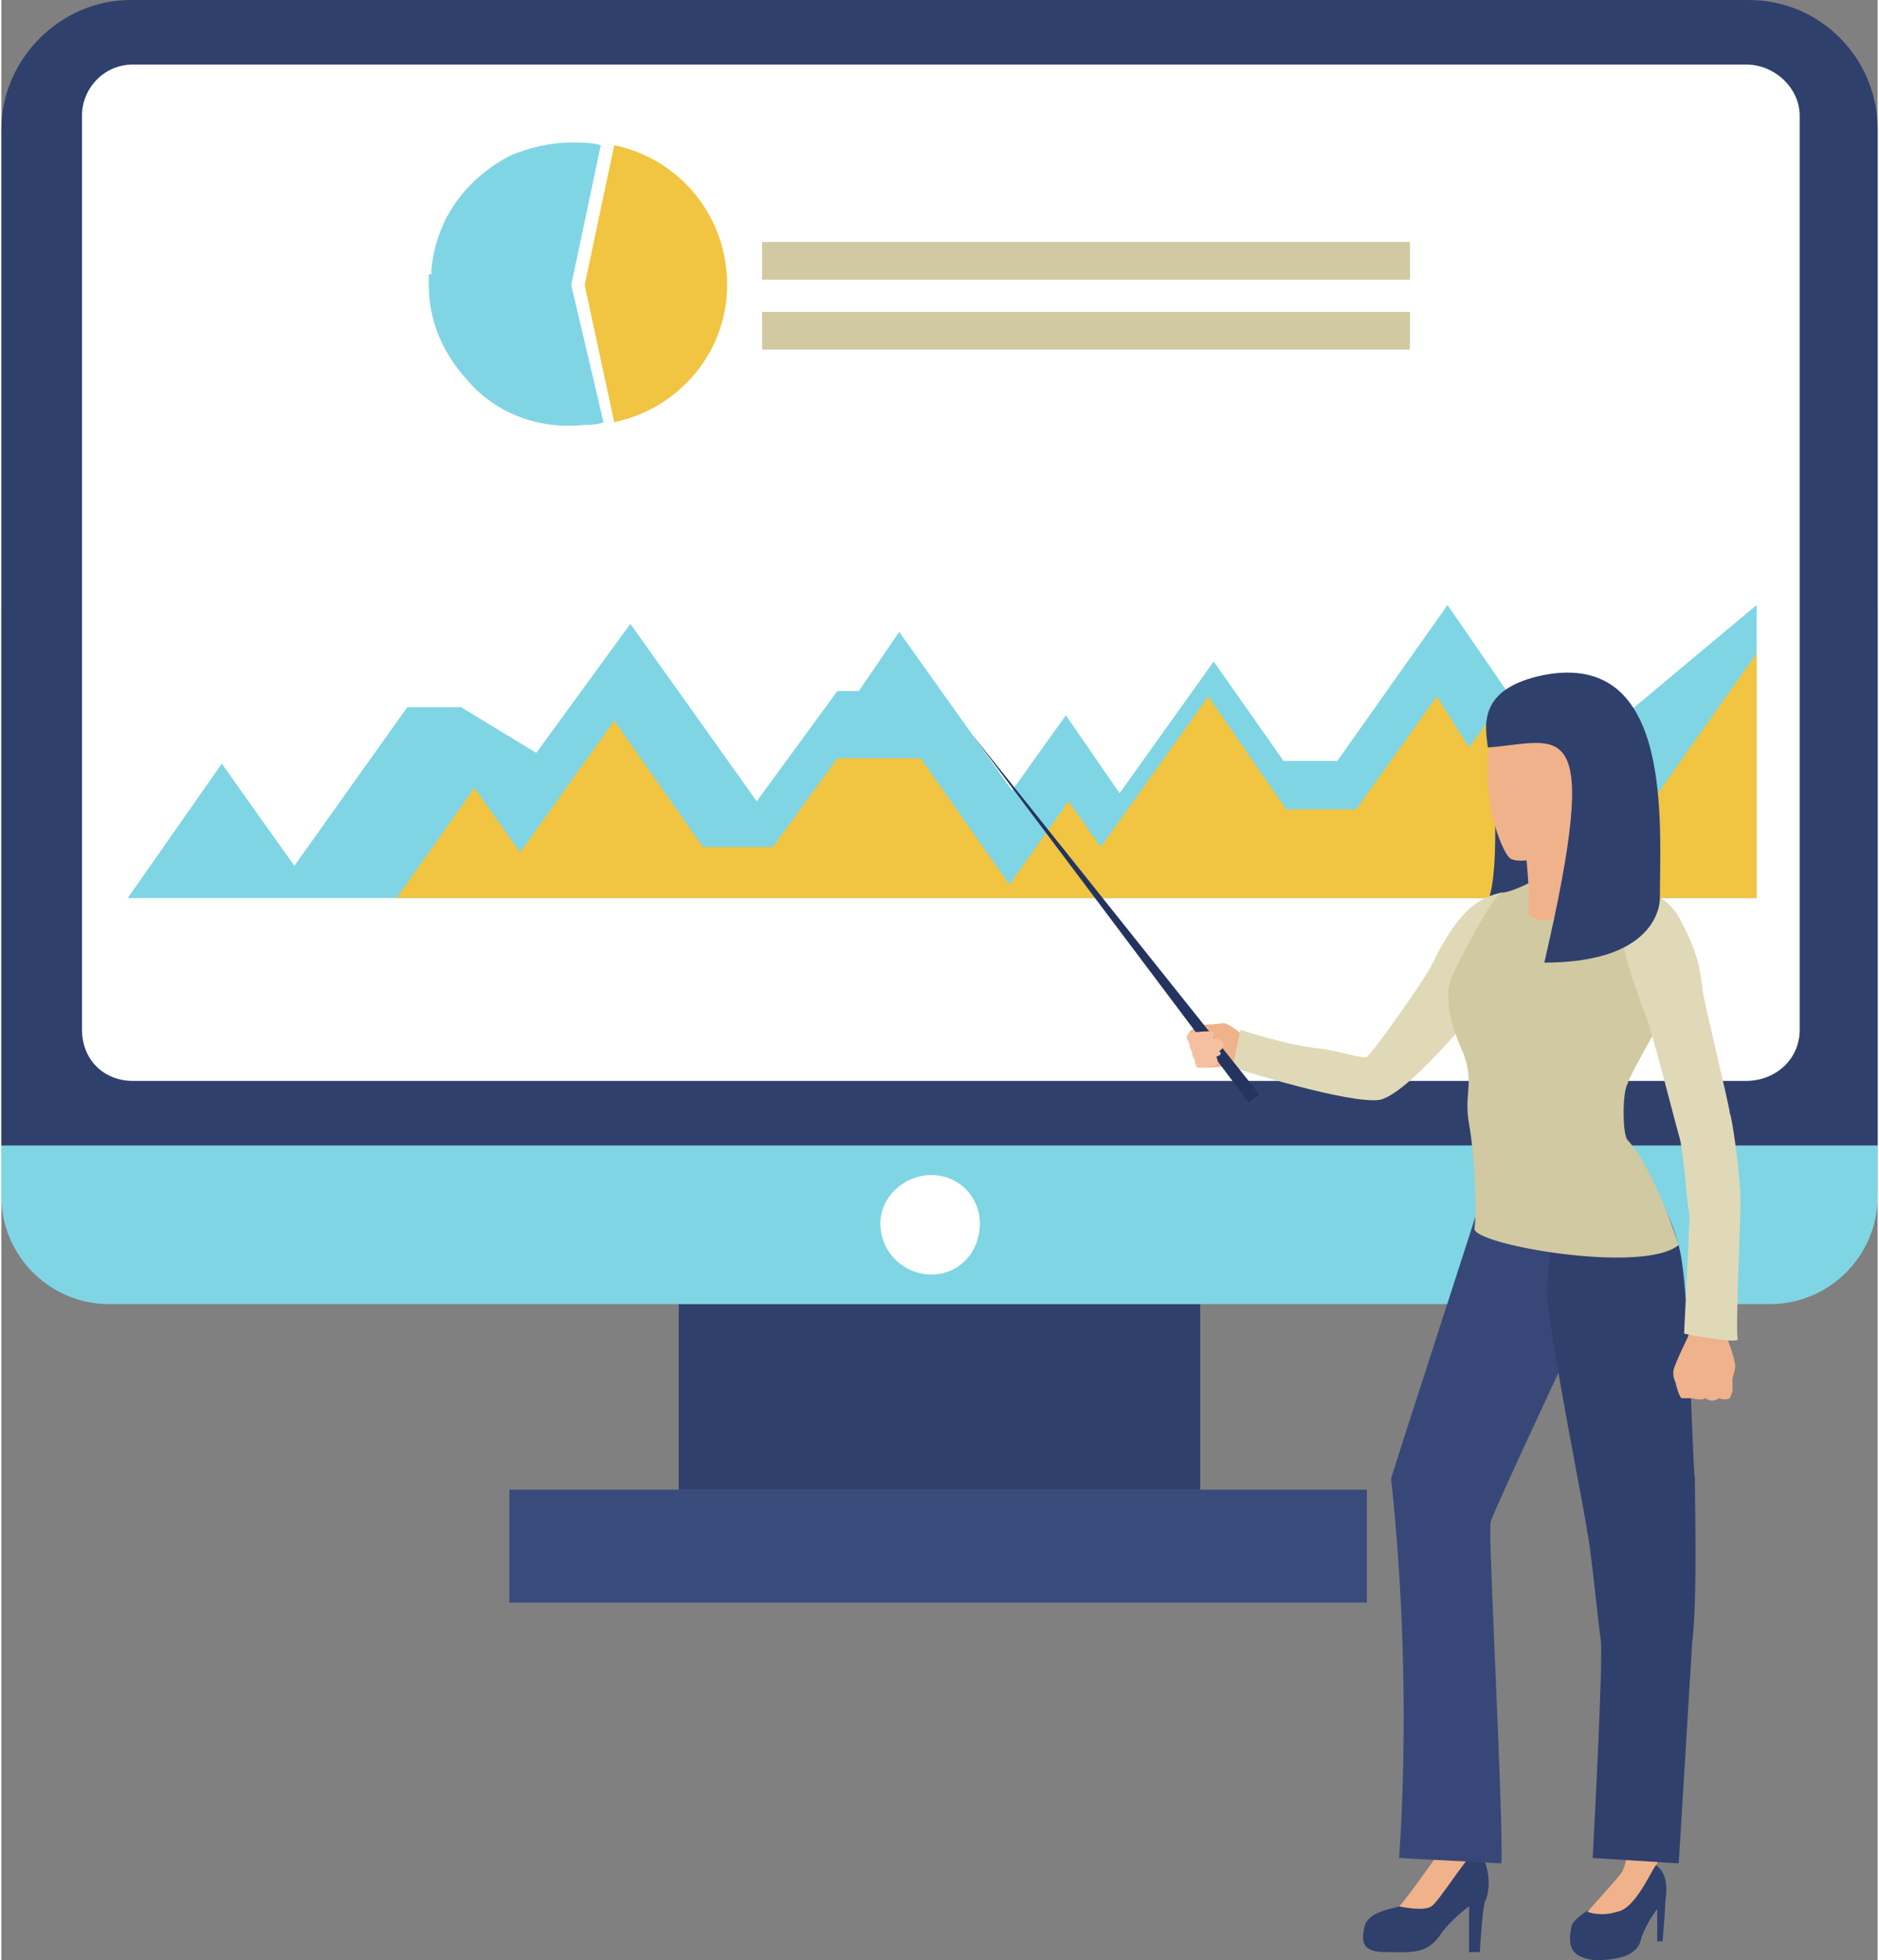 <?xml version="1.0" encoding="UTF-8"?> <svg xmlns="http://www.w3.org/2000/svg" xmlns:xlink="http://www.w3.org/1999/xlink" xml:space="preserve" width="373px" height="389px" version="1.1" style="shape-rendering:geometricPrecision; text-rendering:geometricPrecision; image-rendering:optimizeQuality; fill-rule:evenodd; clip-rule:evenodd" viewBox="0 0 6.98 7.29"><rect x="0" y="0" width="6.98" height="7.29" fill="#808080" stroke="none"/> <defs> <style type="text/css"> .fil12 {fill:#D1C9A1} .fil10 {fill:#24345E;fill-rule:nonzero} .fil1 {fill:#30406D;fill-rule:nonzero} .fil6 {fill:#374878;fill-rule:nonzero} .fil0 {fill:#394B7A;fill-rule:nonzero} .fil2 {fill:#80D5E4;fill-rule:nonzero} .fil9 {fill:#D1C9A1;fill-rule:nonzero} .fil8 {fill:#DBA584;fill-rule:nonzero} .fil7 {fill:#E0D9B8;fill-rule:nonzero} .fil5 {fill:#F0B28B;fill-rule:nonzero} .fil4 {fill:#F1C441;fill-rule:nonzero} .fil11 {fill:#F5C09F;fill-rule:nonzero} .fil3 {fill:white;fill-rule:nonzero} </style> </defs> <g id="Слой_x0020_1">  <g id="_2808256512816"> <polygon class="fil0" points="5.08,5.96 1.89,5.96 1.89,5.54 5.08,5.54 "></polygon> <polygon class="fil1" points="4.46,5.54 2.52,5.54 2.52,3.6 4.46,3.6 "></polygon> <path class="fil2" d="M6.58 4.85l-6.18 0c-0.22,0 -0.4,-0.18 -0.4,-0.4l0 -2.19 6.98 0 0 2.19c0,0.22 -0.18,0.4 -0.4,0.4z"></path> <path class="fil1" d="M6.98 4.26l-6.98 0 0 -3.78c0,-0.26 0.22,-0.48 0.48,-0.48l6.02 0c0.27,0 0.48,0.22 0.48,0.48l0 3.78z"></path> <path class="fil3" d="M6.49 4.02l-6 0c-0.11,0 -0.19,-0.08 -0.19,-0.19l0 -3.4c0,-0.1 0.08,-0.19 0.19,-0.19l6 0c0.11,0 0.2,0.09 0.2,0.19l0 3.4c0,0.11 -0.09,0.19 -0.2,0.19z"></path> <path class="fil3" d="M3.64 4.55c0,0.11 -0.08,0.19 -0.18,0.19 -0.1,0 -0.19,-0.08 -0.19,-0.19 0,-0.1 0.09,-0.18 0.19,-0.18 0.1,0 0.18,0.08 0.18,0.18z"></path> <g> <polygon class="fil2" points="0.47,3.34 0.82,2.84 1.09,3.22 1.51,2.63 1.71,2.63 1.99,2.8 2.34,2.32 2.81,2.98 3.11,2.57 3.19,2.57 3.34,2.35 3.76,2.94 3.96,2.66 4.16,2.95 4.51,2.46 4.77,2.83 4.97,2.83 5.38,2.25 5.8,2.86 6.53,2.25 6.53,3.34 "></polygon> </g> <g> <polygon class="fil4" points="1.47,3.34 1.76,2.93 1.93,3.17 2.28,2.68 2.61,3.15 2.87,3.15 3.11,2.82 3.42,2.82 3.75,3.29 3.97,2.98 4.09,3.15 4.49,2.59 4.78,3.01 5.04,3.01 5.34,2.59 5.46,2.78 5.57,2.63 5.84,3.01 6.12,3.01 6.53,2.43 6.53,3.34 "></polygon> </g> <path class="fil1" d="M5.55 2.88c0,0 0.03,0.41 -0.03,0.49 0,0 0.21,0 0.19,-0.19 0.03,-0.05 -0.16,-0.3 -0.16,-0.3z"></path> <path class="fil5" d="M4.62 3.85c0,0 -0.05,-0.04 -0.06,-0.04 -0.01,-0.01 -0.03,0 -0.07,0 -0.03,0 -0.07,0.02 -0.07,0.03 0,0 -0.01,0.01 -0.01,0.02 0.01,0.01 0.01,0.02 0.01,0.02 0,0 0,0.02 0.01,0.03 0,0 0,0.02 0.01,0.03 0,0 0,0.02 0.01,0.03 0,0 0.03,0 0.04,0 0.01,0 0.07,0 0.12,-0.02 0,0 0.06,-0.01 0.01,-0.1z"></path> <path class="fil5" d="M4.66 3.86c0,0 -0.04,-0.01 -0.06,-0.02 -0.02,-0.01 0,0.11 0,0.11 0,0 0.06,-0.04 0.09,-0.04 0.03,0 -0.03,-0.05 -0.03,-0.05z"></path> <path class="fil1" d="M6.06 6.92c0,0 -0.11,0.15 -0.15,0.18 0,0 -0.07,0.04 -0.07,0.07 -0.01,0.06 -0.01,0.11 0.09,0.12 0.09,0 0.16,-0.02 0.17,-0.08 0.02,-0.06 0.06,-0.11 0.06,-0.11l0 0.12 0.02 0c0,0 0.01,-0.12 0.01,-0.14 0,-0.02 0.02,-0.1 -0.03,-0.14 -0.04,-0.04 -0.1,-0.02 -0.1,-0.02z"></path> <path class="fil5" d="M5.9 7.11c0,0 0.05,0.02 0.11,0 0.07,-0.01 0.13,-0.16 0.15,-0.18l0.01 -0.06 -0.12 0c0,0 0,0.05 -0.02,0.09 -0.02,0.03 -0.13,0.15 -0.13,0.15z"></path> <path class="fil1" d="M5.37 6.86c0,0 -0.02,0.04 -0.05,0.08 -0.02,0.02 -0.09,0.14 -0.12,0.15 -0.03,0.01 -0.12,0.02 -0.13,0.08 -0.01,0.05 -0.01,0.09 0.08,0.09 0.09,0 0.15,0.01 0.2,-0.06 0.04,-0.06 0.11,-0.11 0.11,-0.11l0 0.17 0.04 0c0,0 0.01,-0.17 0.02,-0.19 0.01,-0.01 0.04,-0.14 -0.05,-0.21 -0.08,-0.07 -0.1,0 -0.1,0z"></path> <path class="fil5" d="M5.2 7.09c0,0 0.09,0.02 0.12,0 0.03,-0.02 0.14,-0.2 0.17,-0.21 0,0 -0.03,-0.07 -0.12,-0.02 0,0 -0.14,0.2 -0.17,0.23z"></path> <path class="fil6" d="M5.52 4.41c-0.02,0.07 -0.35,1.08 -0.35,1.09 0.05,0.46 0.06,0.96 0.03,1.41l0.38 0.02c0.01,-0.14 -0.05,-1.23 -0.04,-1.27 0.02,-0.06 0.33,-0.72 0.33,-0.72 0,0 0.24,-0.74 -0.35,-0.53z"></path> <path class="fil7" d="M5.58 3.32c0,0 -0.07,0.01 -0.13,0.07 -0.06,0.06 -0.11,0.16 -0.13,0.2 -0.01,0.03 -0.22,0.33 -0.24,0.34 -0.01,0.01 -0.1,-0.02 -0.17,-0.03 -0.12,-0.01 -0.3,-0.07 -0.3,-0.07l-0.03 0.14c0,0 0.44,0.14 0.55,0.12 0.12,-0.03 0.41,-0.4 0.41,-0.4 0,0 0.21,-0.25 0.04,-0.37z"></path> <path class="fil8" d="M6.06 3.32c0,0 0.12,-0.03 0.19,0.11 0.07,0.13 0.06,0.21 0.07,0.27 0.02,0.06 0.08,0.47 0.09,0.49 0,0.02 0.06,0.22 0.06,0.29 -0.01,0.06 -0.07,0.55 -0.07,0.57 0,0.01 -0.11,-0.02 -0.11,-0.02 0,0 0,-0.5 0,-0.54 0,-0.04 -0.01,-0.25 -0.04,-0.31 -0.03,-0.05 -0.11,-0.39 -0.12,-0.43 -0.02,-0.03 -0.18,-0.38 -0.07,-0.43z"></path> <path class="fil1" d="M6.1 4.35c0,0 0.12,0.15 0.15,0.33 0.03,0.18 0.04,0.74 0.05,0.82 0,0.09 0.01,0.45 -0.01,0.61 -0.01,0.17 -0.05,0.82 -0.05,0.82l-0.32 -0.02c0,0 0.04,-0.74 0.03,-0.81 -0.01,-0.07 -0.04,-0.37 -0.05,-0.4 0,-0.03 -0.15,-0.77 -0.15,-0.9 0,-0.13 0.07,-0.66 0.35,-0.45z"></path> <path class="fil9" d="M5.71 3.27c0,0 -0.09,0.05 -0.13,0.05 -0.03,0.01 -0.17,0.27 -0.19,0.33 -0.02,0.07 0,0.16 0.05,0.27 0.04,0.11 0,0.15 0.02,0.26 0.02,0.11 0.03,0.32 0.02,0.39 0,0.06 0.63,0.17 0.76,0.06 0,0 -0.09,-0.28 -0.19,-0.39 -0.02,-0.02 -0.02,-0.18 0,-0.21 0.01,-0.04 0.18,-0.33 0.18,-0.33 0,0 0.02,-0.29 -0.06,-0.34 -0.06,-0.05 -0.24,-0.07 -0.27,-0.08 -0.03,-0.01 -0.12,-0.02 -0.19,-0.01z"></path> <path class="fil5" d="M6.43 5.2c0,0 0.01,-0.02 0.01,-0.03 0,0 0,-0.02 0,-0.03 0,0 0,-0.01 0,-0.01 0,-0.01 0.01,-0.03 0.01,-0.05 0,-0.03 -0.04,-0.13 -0.04,-0.13l-0.06 0 -0.06 -0.01c0,0 -0.07,0.14 -0.07,0.16 0,0 0,0 0,0.01 0,0.02 0.01,0.03 0.01,0.04 0,0 0.01,0.04 0.02,0.05 0.02,0 0.03,0 0.04,0 0,0 0.03,0.01 0.05,0 0,0 0.02,0.02 0.05,0 0,0 0.02,0.01 0.04,0z"></path> <path class="fil7" d="M6.06 3.32c0,0 0.12,-0.03 0.19,0.11 0.07,0.13 0.07,0.19 0.08,0.26 0.01,0.06 0.1,0.43 0.1,0.45 0.01,0.02 0.04,0.24 0.04,0.33 0,0.06 -0.02,0.5 -0.01,0.51 0,0.02 -0.2,-0.02 -0.2,-0.02 0,0 0.02,-0.4 0.02,-0.44 -0.01,-0.04 -0.02,-0.24 -0.04,-0.3 -0.02,-0.07 -0.11,-0.43 -0.13,-0.46 -0.01,-0.04 -0.16,-0.39 -0.05,-0.44z"></path> <path class="fil5" d="M5.67 3.16c0,0 0.02,0.18 0.01,0.24 0,0 0.1,0.1 0.22,-0.12 0,0 -0.05,-0.09 -0.01,-0.22 0.04,-0.12 -0.22,0.1 -0.22,0.1z"></path> <path class="fil5" d="M5.75 2.54c0,0 -0.18,0 -0.21,0.21 -0.04,0.22 0.04,0.41 0.07,0.44 0.03,0.03 0.21,0 0.25,-0.11 0.05,-0.11 0.11,-0.19 0.1,-0.29 -0.01,-0.09 0.01,-0.25 -0.21,-0.25z"></path> <path class="fil1" d="M5.74 2.51c0.48,-0.09 0.43,0.55 0.43,0.83 0,0 0.01,0.24 -0.43,0.24 0.22,-0.95 0.06,-0.82 -0.21,-0.8 -0.01,-0.08 -0.04,-0.22 0.21,-0.27z"></path> <polygon class="fil10" points="3.61,2.73 4.68,4.07 4.64,4.1 "></polygon> <path class="fil11" d="M4.43 3.84c0,0 0.08,-0.01 0.08,0 0,0.01 0,0.02 0,0.02l0.03 0.01c0,0 0.02,0.02 -0.01,0.04 0,0 0.02,0.01 -0.01,0.02 0,0 0.01,0.02 0,0.03 -0.02,0.01 -0.07,0.01 -0.07,0.01 0,0 -0.01,-0.01 -0.01,-0.03 0,0 -0.01,-0.01 -0.01,-0.03 0,0 -0.01,-0.01 -0.01,-0.03 0,0 -0.02,-0.02 0,-0.04 0,0 0,0 0.01,0z"></path> <path class="fil2" d="M1.59 1.06c0,0.13 0.05,0.25 0.14,0.35 0.1,0.12 0.26,0.19 0.44,0.17 0.02,0 0.05,0 0.07,-0.01 0,0 0,0 0,0l0 0 -0.12 -0.51 0.11 -0.52 0 0c-0.03,-0.01 -0.07,-0.01 -0.11,-0.01 -0.08,0 -0.16,0.02 -0.23,0.05 -0.15,0.08 -0.27,0.22 -0.29,0.42 0,0 0,0.01 0,0.02 -0.01,0 -0.01,0 -0.01,0.01 0,0.01 0,0.02 0,0.03 0,0 0,0 0,0 0,0 0,0 0,0 0,0 0,0 0,0l0 0 0 0 0 0z"></path> <g> <g> <path class="fil4" d="M2.17 1.06l0.11 0.51c0.24,-0.05 0.42,-0.26 0.42,-0.51 0,-0.26 -0.18,-0.47 -0.42,-0.52l-0.11 0.52 0 0z"></path> </g> </g> <rect class="fil12" x="2.83" y="0.9" width="2.41" height="0.14"></rect> <rect class="fil12" x="2.83" y="1.16" width="2.41" height="0.14"></rect> </g> </g> </svg> 